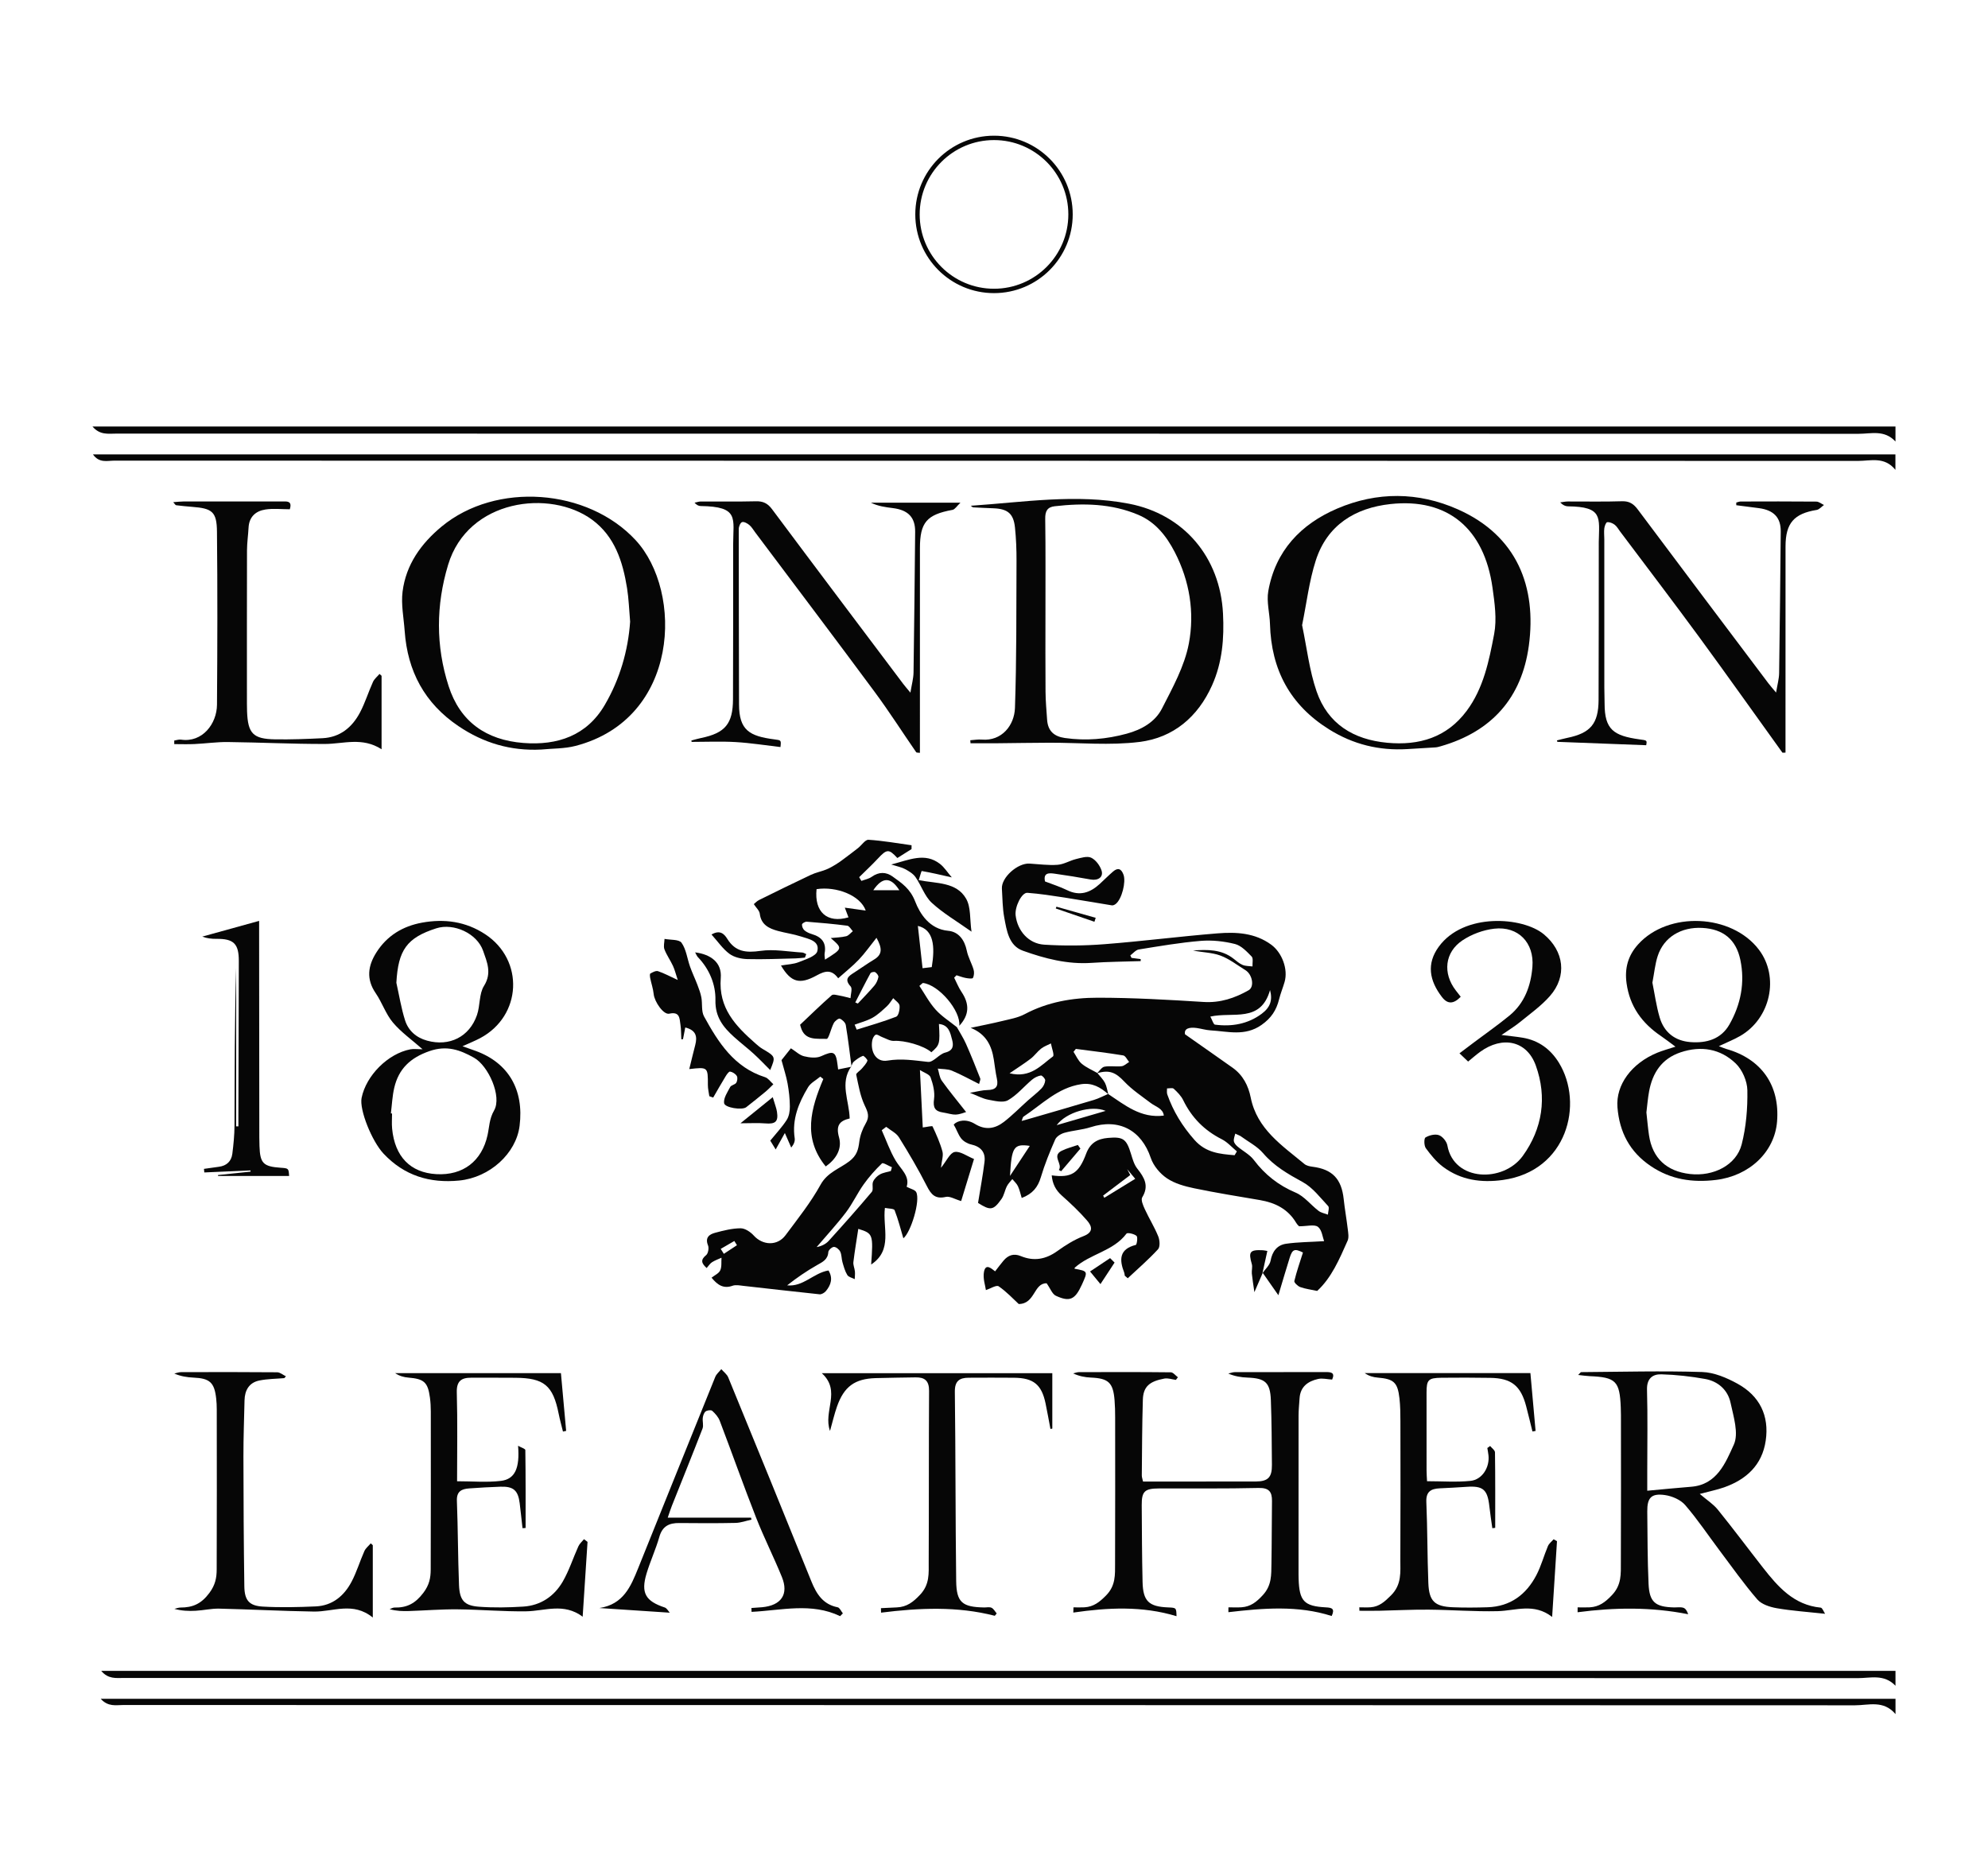 <?xml version="1.0" encoding="utf-8"?>
<!-- Generator: Adobe Illustrator 16.0.0, SVG Export Plug-In . SVG Version: 6.00 Build 0)  -->
<!DOCTYPE svg PUBLIC "-//W3C//DTD SVG 1.1//EN" "http://www.w3.org/Graphics/SVG/1.1/DTD/svg11.dtd">
<svg version="1.1" xmlns="http://www.w3.org/2000/svg" xmlns:xlink="http://www.w3.org/1999/xlink" x="0px" y="0px"
	 width="226.771px" height="212.598px" viewBox="0 0 226.771 212.598" enable-background="new 0 0 226.771 212.598"
	 xml:space="preserve">
<g id="Debossed">
	<g id="LONDON_LEATHER_LOGO_08_1_">
		<g>
			<path fill="#060606" d="M144.009,145.23c0.32-0.471,0.829-0.906,0.924-1.419c0.199-1.078,0.752-1.793,1.775-1.941
				c1.346-0.194,2.72-0.194,4.333-0.294c-0.17-0.441-0.247-1.287-0.703-1.634c-0.406-0.309-1.232-0.064-2.144-0.064
				c0.025,0.028-0.198-0.155-0.336-0.389c-0.937-1.579-2.394-2.301-4.138-2.599c-2.508-0.427-5.022-0.829-7.512-1.348
				c-1.073-0.225-2.21-0.538-3.098-1.138c-0.788-0.532-1.539-1.426-1.839-2.317c-1.072-3.186-3.638-4.55-6.863-3.513
				c-0.966,0.31-2.011,0.367-2.991,0.641c-0.399,0.112-0.898,0.415-1.051,0.764c-0.62,1.408-1.202,2.843-1.641,4.315
				c-0.335,1.122-0.93,1.88-2.178,2.355c-0.146-0.473-0.24-0.936-0.436-1.35c-0.143-0.301-0.42-0.539-0.637-0.805
				c-0.211,0.271-0.47,0.518-0.622,0.818c-0.237,0.47-0.317,1.035-0.614,1.454c-0.928,1.31-1.263,1.343-2.674,0.448
				c0.25-1.553,0.546-3.112,0.739-4.685c0.139-1.126-0.451-1.745-1.526-1.985c-0.423-0.095-0.894-0.367-1.152-0.705
				c-0.353-0.461-0.523-1.061-0.838-1.561c0.434-0.481,1.425-0.688,2.423-0.074c1.21,0.745,2.302,0.544,3.312-0.238
				c0.969-0.751,1.833-1.637,2.749-2.456c0.509-0.455,1.062-0.866,1.532-1.356c0.227-0.234,0.401-0.6,0.424-0.919
				c0.013-0.185-0.354-0.58-0.496-0.557c-0.355,0.059-0.729,0.245-1.011,0.482c-0.925,0.778-1.72,1.765-2.748,2.345
				c-0.568,0.32-1.519,0.067-2.27-0.072c-0.618-0.115-1.197-0.442-2.069-0.783c0.839-0.138,1.415-0.303,1.994-0.312
				c0.911-0.014,1.291-0.348,1.088-1.287c-0.157-0.723-0.237-1.461-0.352-2.192c-0.251-1.601-0.883-2.912-2.641-3.616
				c1.195-0.256,2.396-0.487,3.584-0.776c0.874-0.214,1.8-0.37,2.578-0.784c2.621-1.395,5.465-1.877,8.342-1.876
				c4.024,0.001,8.052,0.232,12.07,0.485c1.897,0.119,3.552-0.441,5.129-1.334c0.694-0.393,0.438-1.8-0.358-2.29
				c-0.943-0.581-1.842-1.295-2.863-1.671c-0.974-0.358-2.08-0.355-3.116-0.578c1.633-0.111,3.249-0.155,4.65,0.959
				c0.32,0.255,0.643,0.54,1.013,0.692c0.339,0.139,0.744,0.119,1.12,0.169c-0.022-0.387,0.107-0.923-0.098-1.132
				c-0.556-0.569-1.19-1.25-1.908-1.429c-1.252-0.312-2.604-0.461-3.888-0.355c-2.371,0.196-4.726,0.603-7.077,0.982
				c-0.35,0.056-0.646,0.442-0.967,0.675c0.046,0.095,0.092,0.189,0.138,0.284c0.349,0.045,0.697,0.091,1.045,0.137
				c0.002,0.077,0.003,0.153,0.004,0.23c-1.867,0.062-3.738,0.072-5.602,0.201c-2.739,0.189-5.336-0.488-7.845-1.389
				c-1.603-0.575-1.841-2.3-2.119-3.779c-0.202-1.078-0.198-2.196-0.269-3.297c-0.08-1.263,1.788-2.942,3.157-2.859
				c1.066,0.064,2.142,0.216,3.198,0.138c0.714-0.052,1.392-0.482,2.106-0.657c0.566-0.138,1.269-0.366,1.722-0.153
				c0.516,0.243,0.986,0.876,1.177,1.441c0.257,0.76-0.376,1.2-1.232,1.046c-1.367-0.247-2.74-0.474-4.116-0.665
				c-0.628-0.087-1.318-0.126-1.093,0.888c0.842,0.326,1.711,0.596,2.518,0.992c1.438,0.707,2.621,0.297,3.712-0.699
				c0.516-0.472,1.006-0.973,1.536-1.428c0.565-0.484,0.947-0.305,1.19,0.373c0.296,0.826-0.191,2.767-0.881,3.32
				c-0.119,0.095-0.305,0.191-0.44,0.169c-1.803-0.286-3.601-0.612-5.404-0.89c-1.408-0.217-2.82-0.435-4.239-0.542
				c-0.654-0.05-1.459,1.605-1.345,2.575c0.205,1.745,1.464,3.225,3.256,3.34c2.282,0.146,4.593,0.124,6.874-0.054
				c4.302-0.333,8.586-0.887,12.887-1.234c2.137-0.172,4.281-0.069,6.141,1.292c1.226,0.897,1.944,2.792,1.523,4.249
				c-0.193,0.669-0.465,1.319-0.632,1.995c-0.306,1.23-0.892,2.132-2.002,2.91c-1.898,1.331-3.853,0.728-5.814,0.618
				c-0.529-0.03-1.05-0.195-1.578-0.269c-0.852-0.116-1.466,0.055-1.331,0.717c1.981,1.391,3.711,2.595,5.429,3.815
				c1.172,0.833,1.793,2.043,2.064,3.4c0.722,3.608,3.581,5.463,6.124,7.578c0.233,0.194,0.602,0.273,0.919,0.313
				c2.269,0.287,3.316,1.382,3.563,3.694c0.121,1.139,0.328,2.269,0.462,3.407c0.052,0.443,0.15,0.961-0.017,1.337
				c-0.93,2.098-1.832,4.226-3.469,5.729c-0.729-0.156-1.355-0.23-1.934-0.44c-0.284-0.104-0.715-0.516-0.673-0.69
				c0.263-1.096,0.64-2.163,0.983-3.252c-0.944-0.469-1.204-0.387-1.512,0.594c-0.403,1.282-0.779,2.573-1.292,4.278
				c-0.721-1.029-1.254-1.792-1.787-2.555L144.009,145.23z M125.142,122.421c0.278-0.261,0.526-0.688,0.842-0.747
				c0.634-0.117,1.312,0.02,1.959-0.054c0.301-0.034,0.573-0.314,0.858-0.483c-0.224-0.26-0.417-0.706-0.677-0.749
				c-1.793-0.295-3.599-0.506-5.4-0.744c-0.09,0.111-0.179,0.222-0.269,0.333c0.303,0.458,0.525,1.009,0.927,1.35
				c0.521,0.443,1.186,0.718,1.788,1.065c0.296,0.37,0.655,0.708,0.87,1.12c0.205,0.394,0.261,0.864,0.382,1.301
				c-0.882-0.781-1.81-1.335-3.093-1.143c-2.679,0.403-4.48,2.313-6.583,3.706c-0.089,0.059-0.103,0.231-0.206,0.488
				c0.331-0.091,0.482-0.131,0.632-0.175c2.535-0.737,5.074-1.463,7.603-2.222c0.56-0.167,1.085-0.452,1.627-0.682
				c1.918,1.266,3.725,2.8,6.355,2.467c-0.09-0.816-0.92-1-1.495-1.436c-1.031-0.783-2.132-1.513-3.013-2.445
				C127.277,122.342,126.555,121.996,125.142,122.421z M141.484,129.573c-0.192-0.088-0.385-0.176-0.577-0.264
				c-0.062,0.285-0.199,0.58-0.162,0.852c0.03,0.224,0.233,0.458,0.42,0.617c0.613,0.522,1.388,0.911,1.858,1.534
				c1.271,1.681,2.81,2.895,4.77,3.726c0.988,0.418,1.728,1.404,2.618,2.083c0.293,0.224,0.707,0.29,1.066,0.429
				c0.018-0.333,0.185-0.808,0.027-0.976c-0.911-0.971-1.765-2.115-2.893-2.733c-1.674-0.916-3.258-1.817-4.527-3.299
				C143.394,130.736,142.362,130.22,141.484,129.573z M140.832,131.772c0.086-0.145,0.172-0.29,0.259-0.436
				c-0.569-0.469-1.077-1.061-1.72-1.385c-1.982-1.001-3.433-2.465-4.403-4.457c-0.241-0.496-0.666-0.923-1.079-1.304
				c-0.144-0.134-0.504-0.033-0.766-0.039c0.006,0.227-0.045,0.474,0.026,0.677c0.68,1.942,1.724,3.636,3.104,5.197
				C137.556,131.5,139.153,131.631,140.832,131.772z M138.063,115.958c0.232,0.421,0.351,0.896,0.528,0.919
				c1.921,0.253,3.751-0.064,5.329-1.238c0.979-0.728,1.26-1.543,0.954-2.705C143.804,116.715,140.644,115.382,138.063,115.958z
				 M115.162,122.426c2.402,0.586,3.59-0.924,4.948-1.923c0.186-0.137-0.143-0.971-0.232-1.481
				c-0.376,0.193-0.793,0.335-1.119,0.592c-0.43,0.338-0.752,0.812-1.184,1.145C116.88,121.293,116.134,121.761,115.162,122.426z
				 M120.536,128.343c1.961-0.571,3.689-1.075,5.587-1.628C124.506,126.035,121.623,126.866,120.536,128.343z M117.468,130.708
				c-1.835-0.273-2.08,0.153-2.257,3.426C116.022,132.902,116.7,131.873,117.468,130.708z"/>
			<path fill="#060606" d="M109.152,117.167c0.351,0.633,0.749,1.245,1.041,1.904c0.575,1.296,1.101,2.615,1.619,3.937
				c0.058,0.146-0.067,0.364-0.127,0.64c-1.089-0.543-2.071-1.094-3.104-1.521c-0.483-0.2-1.065-0.164-1.604-0.235
				c0.146,0.467,0.188,1.008,0.457,1.386c0.838,1.173,1.762,2.283,2.769,3.567c-0.22,0.06-0.688,0.271-1.162,0.29
				c-0.481,0.02-0.969-0.164-1.456-0.233c-0.918-0.13-1.178-0.547-1.041-1.523c0.112-0.803-0.109-1.703-0.392-2.485
				c-0.13-0.36-0.758-0.54-1.216-0.838c0.122,2.472,0.229,4.629,0.324,6.549c0.528-0.062,1.074-0.208,1.116-0.118
				c0.433,0.928,0.858,1.873,1.127,2.857c0.129,0.475-0.08,1.041-0.167,1.865c0.64-0.787,1.024-1.705,1.561-1.805
				c0.633-0.117,1.397,0.474,2.208,0.798c-0.502,1.641-0.993,3.249-1.467,4.799c-0.732-0.214-1.297-0.58-1.751-0.474
				c-1.188,0.276-1.663-0.254-2.157-1.227c-0.968-1.902-2.052-3.75-3.183-5.562c-0.316-0.507-0.964-0.808-1.46-1.203
				c-0.169,0.129-0.339,0.257-0.508,0.386c0.515,1.153,0.934,2.363,1.573,3.442c0.601,1.013,1.664,1.787,1.269,3.01
				c0.462,0.245,0.946,0.336,1.089,0.606c0.505,0.958-0.619,4.62-1.465,5.269c-0.312-1.048-0.587-2.152-0.998-3.203
				c-0.076-0.195-0.7-0.175-1.106-0.262c-0.277,2.292,0.933,4.797-1.569,6.458c0.249-3.457,0.212-3.545-1.467-4.067
				c-0.189,1.246-0.406,2.512-0.559,3.785c-0.041,0.344,0.139,0.708,0.173,1.067c0.028,0.291-0.01,0.588-0.019,0.883
				c-0.291-0.152-0.7-0.231-0.848-0.472c-0.27-0.438-0.408-0.966-0.554-1.47c-0.113-0.391-0.081-0.837-0.252-1.193
				c-0.12-0.253-0.472-0.545-0.718-0.543c-0.226,0.002-0.626,0.363-0.641,0.586c-0.056,0.86-0.644,1.126-1.275,1.483
				c-1.193,0.676-2.328,1.454-3.422,2.317c1.846,0.188,3.016-1.419,4.714-1.698c0.528,0.849,0.301,1.633-0.288,2.344
				c-0.163,0.197-0.495,0.397-0.727,0.374c-2.904-0.3-5.804-0.644-8.706-0.964c-0.404-0.045-0.857-0.141-1.216-0.012
				c-1.048,0.377-1.722-0.091-2.399-0.919c0.352-0.281,0.829-0.485,0.989-0.835c0.19-0.416,0.108-0.956,0.145-1.443
				c-0.364,0.169-0.751,0.302-1.085,0.517c-0.229,0.147-0.384,0.409-0.608,0.66c-0.57-0.518-0.748-0.914-0.058-1.474
				c0.231-0.188,0.338-0.802,0.215-1.104c-0.366-0.902,0.144-1.266,0.816-1.445c0.948-0.254,1.929-0.504,2.897-0.51
				c0.506-0.003,1.132,0.416,1.501,0.826c1.023,1.135,2.697,1.212,3.625-0.035c1.398-1.877,2.876-3.728,3.999-5.766
				c0.781-1.418,2.181-1.826,3.28-2.669c0.865-0.663,1.021-1.326,1.14-2.247c0.093-0.718,0.367-1.455,0.735-2.082
				c0.444-0.757,0.251-1.261-0.107-2.007c-0.523-1.09-0.728-2.341-0.981-3.541c-0.037-0.174,0.422-0.437,0.627-0.68
				c0.243-0.287,0.526-0.573,0.649-0.911c0.043-0.118-0.414-0.593-0.512-0.557c-0.382,0.144-0.729,0.403-1.05,0.669
				c-0.145,0.12-0.193,0.355-0.285,0.539l0.036,0.03c-0.21-1.584-0.393-3.173-0.657-4.748c-0.048-0.286-0.393-0.616-0.679-0.731
				c-0.146-0.059-0.561,0.265-0.688,0.504c-0.323,0.605-0.579,1.813-0.814,1.802c-1.088-0.053-2.487,0.242-2.945-1.316
				c-0.012-0.039-0.022-0.079-0.087-0.297c1.152-1.089,2.352-2.261,3.608-3.367c0.171-0.15,0.632-0.003,0.95,0.052
				c0.402,0.07,0.796,0.188,1.193,0.284c0.018-0.456,0.236-1.097,0.017-1.336c-0.777-0.849-0.221-1.188,0.416-1.595
				c0.759-0.484,1.487-1.017,2.259-1.479c0.986-0.591,0.91-1.32,0.273-2.477c-0.748,0.936-1.325,1.764-2.013,2.487
				c-0.702,0.74-1.514,1.376-2.357,2.13c-0.748-1.031-1.488-0.858-2.457-0.324c-1.956,1.079-2.935,0.776-4.069-1.132
				c0.727-0.128,1.42-0.143,2.023-0.384c0.778-0.312,1.977-0.68,2.121-1.245c0.302-1.186-0.988-1.397-1.854-1.679
				c-0.856-0.279-1.763-0.398-2.634-0.635c-1.03-0.28-1.923-0.704-2.076-1.973c-0.043-0.352-0.405-0.666-0.679-1.086
				c0.175-0.141,0.358-0.35,0.589-0.464c1.97-0.973,3.94-1.943,5.928-2.879c0.551-0.259,1.166-0.376,1.733-0.602
				c0.386-0.153,0.749-0.367,1.106-0.582c0.311-0.187,0.604-0.404,0.896-0.622c0.553-0.412,1.104-0.826,1.646-1.253
				c0.404-0.319,0.811-0.962,1.183-0.939c1.645,0.104,3.276,0.398,4.913,0.624c-0.001,0.146-0.002,0.293-0.003,0.44
				c-0.54,0.339-1.079,0.678-1.618,1.017c-0.974-1.06-1.197-1.035-2.232,0.076c-0.68,0.729-1.413,1.409-2.122,2.11
				c0.085,0.142,0.169,0.283,0.253,0.425c0.395-0.15,0.84-0.228,1.172-0.464c0.817-0.582,1.631-0.583,2.4-0.027
				c1.044,0.754,1.994,1.368,2.567,2.849c0.527,1.362,1.616,3.14,3.766,3.334c1.18,0.107,1.868,1.04,2.119,2.273
				c0.15,0.738,0.555,1.421,0.772,2.151c0.088,0.294,0.063,0.691-0.076,0.953c-0.062,0.117-0.541,0.055-0.818,0.003
				c-0.357-0.066-0.702-0.204-1.052-0.31c-0.09,0.092-0.18,0.184-0.269,0.275c0.275,0.544,0.499,1.124,0.838,1.625
				c0.944,1.398,0.883,2.647-0.254,3.866c0.192-1.7-2.325-4.676-4.136-4.883c-0.055-0.006-0.122,0.093-0.413,0.331
				c0.597,0.894,1.121,1.896,1.854,2.71C107.426,115.94,108.337,116.509,109.152,117.167z M106.243,120.028
				c-0.879-0.774-3.078-1.373-4.269-1.297c-0.44,0.027-0.904-0.272-1.353-0.435c-0.248-0.09-0.538-0.338-0.717-0.271
				c-0.196,0.074-0.364,0.415-0.408,0.664c-0.23,1.295,0.458,2.503,1.726,2.291c1.623-0.272,3.087-0.016,4.639,0.148
				c0.604,0.064,1.252-0.883,1.958-1.062c0.944-0.239,0.962-0.806,0.787-1.469c-0.208-0.792-0.376-1.695-1.502-1.793
				C107.235,119.06,107.197,119.197,106.243,120.028z M96.368,103.534c0.78,0.108,1.512,0.21,2.385,0.331
				c-0.602-1.73-3.345-2.792-5.608-2.442c-0.273,2.606,1.209,3.93,3.64,3.216C96.646,104.271,96.507,103.903,96.368,103.534z
				 M94.761,107c0.589-0.062,1.189-0.069,1.76-0.207c0.283-0.069,0.51-0.376,0.762-0.576c-0.211-0.217-0.401-0.595-0.637-0.625
				c-1.536-0.199-3.082-0.336-4.628-0.456c-0.179-0.014-0.523,0.192-0.533,0.316c-0.017,0.219,0.107,0.52,0.277,0.667
				c0.237,0.205,0.557,0.344,0.864,0.435c1.101,0.324,1.656,0.978,1.442,2.173c-0.039,0.218,0.021,0.455,0.038,0.738
				C96.138,108.193,96.138,108.193,94.761,107z M101.618,133.577c0.041-0.145,0.082-0.289,0.123-0.435
				c-0.391-0.158-1.01-0.557-1.134-0.438c-0.765,0.731-1.479,1.536-2.093,2.399c-0.729,1.026-1.261,2.195-2.021,3.194
				c-1.043,1.371-2.22,2.641-3.339,3.954c0.567-0.107,1.046-0.345,1.381-0.714c1.667-1.836,3.315-3.69,4.913-5.586
				c0.208-0.248-0.006-0.813,0.143-1.161c0.141-0.331,0.456-0.646,0.775-0.825C100.738,133.755,101.197,133.7,101.618,133.577z
				 M97.489,116.881c0.078,0.189,0.157,0.38,0.235,0.569c1.51-0.478,3.039-0.904,4.509-1.48c0.266-0.104,0.421-0.839,0.38-1.258
				c-0.03-0.306-0.468-0.57-0.723-0.854c-0.236,0.309-0.435,0.658-0.716,0.917c-0.516,0.473-1.034,0.973-1.637,1.312
				C98.907,116.444,98.177,116.624,97.489,116.881z M104.701,105.616c0.177,1.595,0.354,3.19,0.535,4.824
				c0.373-0.044,0.722-0.085,1.05-0.125C106.679,107.935,106.506,106.036,104.701,105.616z M97.561,114.346
				c0.099,0.041,0.197,0.083,0.296,0.124c0.632-0.679,1.286-1.34,1.885-2.047c0.227-0.268,0.388-0.63,0.456-0.975
				c0.032-0.162-0.186-0.444-0.363-0.553c-0.118-0.073-0.477,0.003-0.539,0.116C98.694,112.111,98.133,113.232,97.561,114.346z
				 M99.617,101.544c0.988,0,1.947,0,2.971,0C101.601,99.997,100.647,100.019,99.617,101.544z M82.212,142.457
				c0.119,0.188,0.238,0.377,0.357,0.564c0.498-0.328,0.997-0.657,1.496-0.985c-0.1-0.16-0.2-0.32-0.3-0.48
				C83.247,141.855,82.729,142.156,82.212,142.457z"/>
			<path fill="#060606" d="M110.738,57.69c6.01-0.401,12.026-1.393,18.039-0.234c6.271,1.208,10.401,6.104,10.731,12.524
				c0.145,2.825-0.074,5.573-1.247,8.191c-1.619,3.617-4.422,5.977-8.268,6.458c-3.38,0.423-6.855,0.081-10.289,0.091
				c-1.965,0.005-3.931,0.043-5.896,0.06c-1.033,0.008-2.066,0.001-3.1,0.001c-0.009-0.115-0.019-0.229-0.028-0.344
				c0.438-0.028,0.88-0.112,1.312-0.075c2.294,0.195,3.719-1.636,3.785-3.617c0.19-5.583,0.152-11.173,0.177-16.761
				c0.005-1.272-0.045-2.55-0.176-3.814c-0.164-1.578-0.827-2.125-2.427-2.19c-0.777-0.032-1.556-0.062-2.333-0.109
				C110.924,57.865,110.832,57.753,110.738,57.69z M119.255,70.027c0,2.959-0.016,5.919,0.009,8.878
				c0.009,1.066,0.107,2.132,0.18,3.197c0.086,1.252,0.764,1.896,2.013,2.077c2.399,0.346,4.746,0.141,7.071-0.491
				c1.692-0.46,3.229-1.325,4.013-2.857c1.22-2.385,2.58-4.842,3.07-7.422c0.672-3.534,0.096-7.136-1.605-10.43
				c-0.945-1.828-2.196-3.418-4.136-4.244c-3.07-1.308-6.302-1.362-9.56-0.989c-0.847,0.097-1.094,0.568-1.081,1.43
				C119.282,62.792,119.251,66.41,119.255,70.027z"/>
			<path fill="#060606" d="M134.206,184.355c-3.931-1.195-7.841-0.982-11.773-0.415c0.006-0.198,0.012-0.396,0.018-0.595
				c0.42,0,0.842,0.022,1.26-0.004c1.032-0.065,1.705-0.588,2.458-1.353c1.112-1.129,1.022-2.369,1.027-3.665
				c0.02-5.552,0.013-11.104,0.009-16.655c0-0.657-0.015-1.317-0.068-1.973c-0.166-1.994-0.7-2.473-2.698-2.56
				c-0.675-0.029-1.346-0.161-2.021-0.474c0.217-0.051,0.434-0.146,0.651-0.146c3.495-0.01,6.991-0.02,10.486,0.019
				c0.271,0.003,0.538,0.368,0.808,0.564c-0.075,0.1-0.15,0.2-0.226,0.301c-0.443-0.057-0.908-0.229-1.325-0.149
				c-1.679,0.316-2.401,0.901-2.447,2.418c-0.087,2.876-0.091,5.755-0.119,8.633c-0.002,0.195,0.076,0.392,0.14,0.692
				c1.987,0,3.954,0,5.921,0c2.303,0,4.605,0.007,6.908-0.003c1.428-0.006,1.886-0.462,1.873-1.891
				c-0.022-2.467-0.025-4.936-0.121-7.399c-0.077-2.012-0.647-2.486-2.66-2.563c-0.729-0.027-1.453-0.143-2.195-0.459
				c0.242-0.057,0.484-0.161,0.727-0.162c3.454-0.011,6.908-0.005,10.363-0.01c0.597,0,1.124,0.031,0.756,0.857
				c-0.55-0.032-1.101-0.181-1.596-0.071c-1.159,0.255-2.036,0.876-2.12,2.207c-0.041,0.656-0.114,1.312-0.115,1.968
				c-0.009,6.045-0.004,12.09-0.003,18.135c0,0.165,0.004,0.329,0.009,0.493c0.08,2.539,0.618,3.119,3.115,3.251
				c0.649,0.034,1.062,0.125,0.657,0.986c-3.858-1.236-7.817-0.896-11.784-0.435c0.002-0.186,0.004-0.37,0.006-0.555
				c0.501,0,1.004,0.029,1.503-0.007c1.029-0.074,1.691-0.592,2.426-1.392c1.03-1.124,0.954-2.321,0.977-3.58
				c0.043-2.385,0.031-4.77,0.062-7.154c0.013-1.064-0.357-1.511-1.538-1.483c-3.781,0.088-7.565,0.045-11.349,0.056
				c-1.638,0.005-1.98,0.326-1.971,1.909c0.02,2.919,0.027,5.839,0.096,8.757c0.052,2.197,0.717,2.817,2.92,2.904
				C134.18,183.391,134.18,183.391,134.206,184.355z"/>
			<path fill="#060606" d="M61.73,85.499c-3.456,0.175-6.567-0.736-9.434-2.673c-3.863-2.61-5.81-6.261-6.135-10.848
				c-0.106-1.5-0.424-3.032-0.239-4.498c0.389-3.072,2.101-5.471,4.459-7.421c6.203-5.127,16.65-4.349,22.119,1.548
				c5.457,5.884,5.044,20.397-6.862,23.479C64.384,85.41,63.036,85.37,61.73,85.499z M71.879,70.915
				c-0.12-1.372-0.155-2.61-0.35-3.823c-0.485-3.022-1.393-5.901-3.987-7.808c-4.771-3.505-14.166-2.372-16.429,5.151
				c-1.386,4.605-1.412,9.249,0.058,13.821c1.311,4.079,4.295,6.16,8.53,6.491c3.903,0.305,7.235-0.84,9.276-4.322
				C70.702,77.486,71.649,74.224,71.879,70.915z"/>
			<path fill="#060606" d="M160.541,85.446c-3.213,0.193-6.171-0.525-8.924-2.243c-4.465-2.784-6.605-6.818-6.75-12.012
				c-0.034-1.255-0.407-2.553-0.195-3.755c0.808-4.596,3.705-7.645,7.854-9.421c4.545-1.946,9.244-1.924,13.767,0.083
				c6.787,3.013,9.005,8.874,8.101,15.553c-0.806,5.954-4.24,9.807-10.054,11.473c-0.196,0.056-0.397,0.115-0.6,0.128
				C162.674,85.324,161.607,85.383,160.541,85.446z M148.53,71.309c0.538,2.553,0.823,5.149,1.653,7.557
				c1.278,3.708,4.206,5.501,8.063,5.859c3.638,0.337,6.779-0.6,9.04-3.616c1.942-2.591,2.57-5.731,3.153-8.796
				c0.32-1.687,0.055-3.531-0.188-5.271c-0.947-6.776-5.128-10.253-11.631-9.547c-4.033,0.438-7.223,2.387-8.527,6.428
				C149.335,66.275,149.049,68.779,148.53,71.309z"/>
			<path fill="#060606" d="M216.217,48.652c0,0.547,0,1.034,0,1.712c-1.262-1.37-2.785-0.881-4.184-0.882
				c-66.265-0.019-132.529-0.016-198.794-0.021c-0.885,0-1.848,0.187-2.687-0.809C79.205,48.652,147.652,48.652,216.217,48.652z"/>
			<path fill="#060606" d="M216.218,190.593c0,0.541,0,1.026,0,1.695c-1.305-1.368-2.865-0.867-4.302-0.867
				c-65.936-0.02-131.871-0.017-197.807-0.021c-0.853,0-1.767,0.149-2.56-0.808C79.861,190.593,147.979,190.593,216.218,190.593z"/>
			<path fill="#060606" d="M208.189,184.08c-2.046-0.223-3.794-0.337-5.512-0.635c-0.785-0.137-1.732-0.439-2.22-1.002
				c-1.528-1.768-2.88-3.688-4.287-5.56c-1.309-1.74-2.521-3.562-3.942-5.206c-0.523-0.605-1.487-1.021-2.305-1.139
				c-1.564-0.224-2.036,0.307-2.019,1.874c0.031,2.754,0.022,5.51,0.147,8.26c0.095,2.077,0.766,2.622,2.863,2.681
				c0.37,0.011,0.764-0.064,1.103,0.04c0.254,0.078,0.438,0.382,0.552,0.738c-4.231-0.842-8.411-0.779-12.614-0.226
				c0.002-0.186,0.003-0.372,0.005-0.558c0.46,0,0.921,0.021,1.379-0.004c1.074-0.061,1.766-0.579,2.545-1.402
				c1.117-1.182,1-2.448,1.007-3.762c0.027-5.592,0.011-11.184,0.009-16.775c0-0.287-0.008-0.575-0.019-0.863
				c-0.118-3.005-0.561-3.444-3.56-3.568c-0.391-0.017-0.779-0.079-1.298-0.135c0.192-0.183,0.271-0.324,0.352-0.324
				c4.596-0.033,9.194-0.157,13.785-0.013c1.366,0.043,2.81,0.659,4.04,1.336c2.513,1.382,3.64,3.64,3.213,6.51
				c-0.411,2.767-2.201,4.411-4.744,5.311c-0.769,0.271-1.577,0.431-2.777,0.751c0.811,0.694,1.545,1.157,2.062,1.796
				c1.756,2.172,3.426,4.413,5.148,6.613c1.719,2.195,3.527,4.265,6.583,4.56C207.879,183.396,208.03,183.847,208.189,184.08z
				 M187.902,170.042c1.775-0.161,3.392-0.326,5.011-0.453c2.953-0.231,3.93-2.757,4.862-4.801c0.584-1.28-0.034-3.202-0.372-4.781
				c-0.312-1.461-1.418-2.446-2.9-2.713c-1.645-0.296-3.322-0.483-4.991-0.53c-1.013-0.028-1.674,0.49-1.638,1.76
				c0.087,3.08,0.028,6.163,0.028,9.246C187.902,168.457,187.902,169.144,187.902,170.042z"/>
			<path fill="#060606" d="M191.119,119.391c-0.652-0.48-1.151-0.873-1.675-1.229c-2.141-1.457-3.535-3.356-3.902-6.002
				c-0.239-1.725,0.174-3.167,1.312-4.432c3.439-3.82,10.684-3.498,13.79,0.607c2.345,3.099,1.329,7.832-2.135,9.831
				c-0.74,0.428-1.546,0.742-2.439,1.164c0.341,0.131,0.588,0.247,0.847,0.321c4.014,1.137,6.123,4.15,5.792,8.281
				c-0.279,3.475-3.154,6.204-6.987,6.661c-2.654,0.317-5.123-0.033-7.414-1.578c-2.419-1.63-3.582-3.894-3.805-6.71
				c-0.203-2.563,1.611-5.022,4.555-6.23C189.65,119.833,190.275,119.668,191.119,119.391z M187.805,126.891
				c0.101,0.898,0.17,1.757,0.297,2.606c0.389,2.604,1.998,4.113,4.675,4.418c2.679,0.305,5.292-1.016,5.897-3.384
				c0.51-1.99,0.683-4.116,0.647-6.177c-0.019-1.042-0.578-2.33-1.33-3.052c-1.745-1.675-3.95-2.05-6.292-1.264
				c-2.14,0.719-3.191,2.327-3.586,4.443C187.964,125.286,187.902,126.105,187.805,126.891z M188.489,112.088
				c0.255,1.258,0.441,2.643,0.83,3.968c0.499,1.701,1.745,2.676,3.512,2.812c1.82,0.14,3.487-0.322,4.45-2.02
				c1.294-2.282,1.783-4.767,1.241-7.359c-0.489-2.336-1.963-3.512-4.325-3.644c-2.434-0.137-4.408,1.06-5.105,3.211
				C188.792,109.98,188.703,110.973,188.489,112.088z"/>
			<path fill="#060606" d="M78.867,84.465c0.375-0.097,0.746-0.21,1.125-0.288c2.721-0.562,3.61-1.612,3.621-4.417
				c0.021-5.883,0.021-11.766,0.018-17.649c-0.001-2.987,0.735-4.33-3.717-4.39c-0.228-0.003-0.452-0.12-0.688-0.377
				c0.236-0.048,0.472-0.138,0.708-0.139c2.098-0.011,4.197,0.028,6.294-0.024c0.819-0.021,1.337,0.228,1.839,0.901
				c4.965,6.659,9.968,13.289,14.962,19.926c0.194,0.259,0.41,0.501,0.822,1c0.149-0.931,0.347-1.616,0.356-2.305
				c0.082-5.346,0.13-10.692,0.184-16.038c0.017-1.643-0.79-2.492-2.552-2.709c-0.84-0.104-1.68-0.216-2.502-0.619
				c3.268,0,6.535,0,10.224,0c-0.408,0.382-0.627,0.771-0.908,0.822c-2.93,0.536-3.714,1.422-3.716,4.363
				c-0.005,7.323-0.002,14.646-0.002,21.969c0,0.447,0,0.893,0,1.383c-0.209-0.031-0.381-0.006-0.425-0.07
				c-1.582-2.291-3.081-4.642-4.736-6.878c-4.502-6.085-9.069-12.122-13.611-18.177c-0.223-0.296-0.412-0.634-0.689-0.866
				c-0.226-0.189-0.61-0.4-0.828-0.325c-0.198,0.069-0.377,0.511-0.377,0.789c-0.003,6.664,0.026,13.329,0.033,19.993
				c0.004,2.96,1.194,3.633,4.043,4c0.767,0.099,0.769,0.083,0.684,0.874c-1.701-0.196-3.398-0.468-5.104-0.568
				c-1.673-0.098-3.355-0.021-5.033-0.021C78.882,84.572,78.875,84.519,78.867,84.465z"/>
			<path fill="#060606" d="M187.781,85.005c-3.403-0.129-6.767-0.257-10.13-0.386c-0.019-0.054-0.037-0.108-0.056-0.163
				c0.394-0.097,0.783-0.207,1.179-0.288c2.65-0.544,3.564-1.609,3.576-4.328c0.025-5.965,0.017-11.931,0.022-17.896
				c0-0.041-0.001-0.083,0-0.124c0.049-2.798,0.493-4.025-3.521-4.065c-0.296-0.003-0.592-0.146-0.88-0.449
				c0.289-0.036,0.578-0.101,0.867-0.103c2.058-0.009,4.115,0.041,6.171-0.027c0.849-0.028,1.332,0.293,1.817,0.943
				c4.947,6.621,9.924,13.22,14.895,19.823c0.216,0.287,0.458,0.553,0.877,1.056c0.146-0.9,0.337-1.556,0.347-2.214
				c0.081-5.387,0.132-10.774,0.184-16.161c0.016-1.579-0.788-2.431-2.473-2.658c-0.865-0.117-1.733-0.225-2.6-0.337
				c0-0.101,0.001-0.202,0.001-0.304c0.166-0.041,0.331-0.117,0.497-0.118c2.88-0.008,5.76-0.018,8.64,0.01
				c0.29,0.003,0.578,0.252,0.867,0.387c-0.278,0.195-0.535,0.516-0.836,0.564c-2.577,0.416-3.545,1.503-3.549,4.153
				c-0.01,7.405-0.004,14.811-0.004,22.216c0,0.437,0,0.874,0,1.311c-0.21,0-0.332,0.032-0.358-0.004
				c-3.164-4.391-6.289-8.81-9.489-13.175c-2.967-4.048-6.014-8.037-9.026-12.051c-0.197-0.263-0.362-0.574-0.616-0.765
				c-0.234-0.176-0.581-0.321-0.852-0.284c-0.144,0.02-0.296,0.445-0.328,0.703c-0.052,0.404,0,0.821,0,1.232
				c0.002,5.636,0,11.272,0.003,16.908c0,0.617,0.03,1.234,0.03,1.851c0.001,2.961,1.03,3.663,3.967,4.073
				C187.883,84.457,187.887,84.429,187.781,85.005z"/>
			<path fill="#060606" d="M48.203,119.686c-1.238-1.093-2.46-1.951-3.388-3.056c-0.817-0.974-1.229-2.276-1.958-3.339
				c-1.103-1.61-0.889-3.13,0.08-4.654c1.217-1.913,3.006-2.992,5.205-3.393c2.557-0.466,4.987-0.134,7.199,1.318
				c4.491,2.949,4.193,9.314-0.56,11.851c-0.603,0.321-1.244,0.572-2.025,0.928c0.596,0.211,1.047,0.367,1.497,0.53
				c3.738,1.358,5.537,4.429,5.016,8.557c-0.398,3.154-3.405,5.886-6.876,6.231c-3.36,0.335-6.281-0.552-8.643-3.067
				c-1.325-1.411-2.776-4.998-2.502-6.359c0.513-2.548,3-5.045,5.553-5.537C47.179,119.623,47.582,119.686,48.203,119.686z
				 M44.588,127.002c0.044,0.004,0.089,0.008,0.133,0.012c0,0.575-0.046,1.154,0.008,1.725c0.303,3.192,2.083,5.019,5.028,5.191
				c3.069,0.181,5.211-1.493,5.859-4.455c0.204-0.929,0.19-1.845,0.745-2.809c0.916-1.591-0.643-5.091-2.293-6.015
				c-1.59-0.89-3.097-1.441-5.072-0.757c-2.19,0.76-3.519,2.02-4.025,4.189C44.749,125.036,44.71,126.029,44.588,127.002z
				 M45.214,112.103c0.32,1.427,0.549,2.884,0.989,4.273c0.375,1.183,1.262,1.979,2.511,2.326c2.541,0.703,4.838-0.421,5.699-2.933
				c0.368-1.074,0.225-2.403,0.797-3.312c0.924-1.468,0.338-2.733-0.098-3.993c-0.695-2.008-3.369-3.207-5.344-2.574
				C46.401,106.972,45.417,108.37,45.214,112.103z"/>
			<path fill="#060606" d="M216.21,51.828c0,0.575,0,1.057,0,1.766c-1.249-1.549-2.828-1.019-4.255-1.019
				c-66.311-0.02-132.621-0.017-198.932-0.031c-0.781,0-1.707,0.308-2.422-0.716C79.218,51.828,147.671,51.828,216.21,51.828z"/>
			<path fill="#060606" d="M216.22,193.775c0,0.553,0,1.039,0,1.748c-1.366-1.627-3.076-1.004-4.616-1.004
				c-65.857-0.027-131.716-0.023-197.574-0.033c-0.794-0.001-1.691,0.234-2.546-0.711C79.87,193.775,147.989,193.775,216.22,193.775
				z"/>
			<path fill="#060606" d="M128.302,145.514c-0.021-0.119-0.021-0.245-0.064-0.355c-0.576-1.477-0.569-2.682,1.322-3.155
				c0.122-0.031,0.248-0.888,0.085-1.03c-0.272-0.237-1.039-0.402-1.146-0.26c-1.511,2.014-4.138,2.296-5.901,3.887
				c-0.023,0.021-0.015,0.079-0.021,0.119c1.531,0.282,1.531,0.282,0.833,1.816c-0.776,1.703-1.376,2.006-2.969,1.267
				c-0.412-0.191-0.622-0.817-1.052-1.422c-1.488-0.037-1.296,2.354-3.183,2.364c-0.612-0.562-1.378-1.398-2.289-2.021
				c-0.259-0.177-0.941,0.266-1.455,0.434c-0.063-0.499-0.369-1.347-0.216-2.101c0.195-0.96,0.808-0.393,1.266-0.039
				c0.318-0.407,0.623-0.824,0.957-1.218c0.531-0.627,1.163-0.858,1.974-0.522c1.491,0.617,2.847,0.375,4.164-0.572
				c0.926-0.666,1.922-1.295,2.979-1.701c1.203-0.462,0.962-1.153,0.411-1.788c-0.883-1.018-1.873-1.95-2.882-2.847
				c-0.708-0.63-1.059-1.347-1.146-2.3c2.213,0.301,3.079-0.194,3.923-2.462c0.463-1.244,1.301-1.706,2.497-1.811
				c1.735-0.152,2.102,0.117,2.62,1.812c0.179,0.584,0.352,1.223,0.718,1.687c0.805,1.018,1.374,1.959,0.567,3.28
				c-0.177,0.291,0.105,0.938,0.301,1.363c0.479,1.043,1.094,2.027,1.525,3.088c0.176,0.432,0.23,1.195-0.024,1.472
				c-1.076,1.172-2.29,2.217-3.453,3.308C128.528,145.708,128.415,145.611,128.302,145.514z M125.834,136.375
				c0.043,0.085,0.087,0.17,0.131,0.255c1.114-0.685,2.229-1.368,3.529-2.166c-0.342-0.412-0.629-0.758-0.916-1.103
				c0.116,0.224,0.232,0.447,0.349,0.672C127.896,134.813,126.864,135.593,125.834,136.375z"/>
			<path fill="#060606" d="M155.057,183.342c0.429,0,0.859,0.026,1.286-0.005c0.991-0.073,1.599-0.633,2.318-1.346
				c1.259-1.247,1.069-2.664,1.076-4.098c0.026-5.264,0.017-10.526,0.008-15.79c-0.002-0.862-0.012-1.73-0.107-2.586
				c-0.207-1.842-0.653-2.228-2.487-2.379c-0.506-0.042-1.004-0.177-1.479-0.514c6.25,0,12.501,0,18.901,0
				c0.196,2.188,0.394,4.393,0.591,6.597c-0.119,0.021-0.238,0.043-0.358,0.063c-0.237-0.958-0.466-1.919-0.716-2.874
				c-0.615-2.351-1.691-3.209-4.109-3.242c-1.85-0.026-3.701-0.037-5.551-0.012c-1.514,0.021-1.703,0.236-1.704,1.696
				c-0.002,2.96-0.003,5.921,0.002,8.882c0,0.401,0.034,0.802,0.055,1.223c1.709,0,3.35,0.126,4.96-0.039
				c1.34-0.137,2.202-1.558,2.046-2.922c-0.031-0.276-0.085-0.551-0.129-0.825c0.106-0.078,0.213-0.155,0.319-0.232
				c0.193,0.242,0.551,0.483,0.554,0.729c0.04,2.869,0.025,5.739,0.025,8.609c-0.109,0.014-0.22,0.027-0.329,0.04
				c-0.113-0.83-0.246-1.658-0.337-2.49c-0.209-1.925-0.719-2.363-2.6-2.229c-1.024,0.072-2.05,0.122-3.076,0.172
				c-0.996,0.049-1.564,0.378-1.514,1.562c0.132,3.079,0.108,6.164,0.229,9.243c0.081,2.08,0.724,2.677,2.806,2.76
				c1.313,0.053,2.632,0.041,3.946,0c2.599-0.08,4.413-1.442,5.575-3.67c0.546-1.045,0.852-2.214,1.313-3.306
				c0.126-0.299,0.428-0.522,0.649-0.78c0.128,0.071,0.257,0.144,0.386,0.216c-0.18,2.807-0.359,5.612-0.554,8.643
				c-2.089-1.627-4.166-0.706-6.214-0.658c-2.616,0.062-5.238-0.149-7.858-0.173c-1.877-0.018-3.755,0.086-5.633,0.125
				c-0.76,0.016-1.52,0.003-2.28,0.003C155.064,183.603,155.061,183.473,155.057,183.342z"/>
			<path fill="#060606" d="M67.02,175.877c-0.181,2.773-0.361,5.547-0.556,8.536c-2.164-1.621-4.319-0.646-6.439-0.616
				c-2.617,0.036-5.237-0.201-7.856-0.226c-1.834-0.017-3.67,0.134-5.505,0.194c-0.727,0.023-1.455,0.004-2.222-0.212
				c0.185-0.065,0.371-0.189,0.554-0.186c1.402,0.029,2.356-0.442,3.288-1.668c0.696-0.915,0.843-1.721,0.846-2.678
				c0.021-6.003,0.016-12.006,0.011-18.01c0-0.533-0.029-1.07-0.1-1.598c-0.236-1.751-0.673-2.129-2.458-2.275
				c-0.513-0.043-1.019-0.179-1.508-0.507c6.248,0,12.496,0,18.909,0c0.196,2.173,0.396,4.379,0.596,6.586
				c-0.121,0.024-0.242,0.05-0.364,0.075c-0.165-0.678-0.353-1.351-0.49-2.033c-0.646-3.225-1.659-4.077-4.93-4.1
				c-1.686-0.012-3.372-0.009-5.057-0.009c-1.12,0-1.67,0.387-1.633,1.683c0.095,3.359,0.032,6.723,0.032,10.128
				c1.752,0,3.396,0.149,4.998-0.042c1.608-0.192,2.168-1.448,1.96-4.005c0.368,0.208,0.826,0.344,0.828,0.486
				c0.042,2.964,0.031,5.928,0.031,8.892c-0.118,0.006-0.236,0.013-0.354,0.02c-0.106-0.946-0.203-1.893-0.32-2.836
				c-0.182-1.474-0.71-1.941-2.188-1.893c-1.19,0.039-2.38,0.108-3.568,0.194c-0.852,0.062-1.45,0.315-1.408,1.408
				c0.124,3.203,0.116,6.411,0.242,9.614c0.069,1.746,0.601,2.351,2.281,2.474c1.674,0.123,3.371,0.091,5.049-0.015
				c1.984-0.125,3.53-1.173,4.504-2.856c0.731-1.264,1.178-2.689,1.786-4.028c0.138-0.302,0.421-0.539,0.637-0.806
				C66.75,175.673,66.885,175.775,67.02,175.877z"/>
			<path fill="#060606" d="M19.761,57.281c0.468-0.033,0.811-0.078,1.153-0.078c3.744-0.005,7.487-0.003,11.231-0.004
				c0.566,0,1.222-0.104,0.913,0.891c-0.949,0-1.89-0.112-2.791,0.029c-1.103,0.172-1.851,0.839-1.914,2.071
				c-0.044,0.861-0.175,1.721-0.177,2.581c-0.016,5.842-0.009,11.684-0.008,17.525c0,0.288,0.004,0.576,0.015,0.864
				c0.094,2.5,0.684,3.133,3.188,3.174c1.806,0.03,3.616-0.04,5.421-0.13c2-0.099,3.375-1.237,4.269-2.925
				c0.591-1.116,0.963-2.346,1.487-3.5c0.156-0.344,0.492-0.606,0.745-0.905c0.078,0.07,0.156,0.141,0.234,0.211
				c0,2.721,0,5.442,0,8.381c-2.208-1.423-4.349-0.609-6.458-0.605c-3.69,0.007-7.381-0.177-11.072-0.22
				c-1.265-0.015-2.532,0.17-3.8,0.23c-0.771,0.037-1.546,0.007-2.319,0.007c0-0.136,0-0.271,0-0.407
				c0.256-0.038,0.522-0.141,0.767-0.104c2.45,0.366,4.091-1.821,4.107-3.979c0.05-6.58,0.066-13.161-0.002-19.74
				c-0.024-2.28-0.537-2.655-2.824-2.833c-0.613-0.048-1.226-0.108-1.836-0.185C20.007,57.618,19.94,57.477,19.761,57.281z"/>
			<path fill="#060606" d="M166.625,113.697c-0.808,0.835-1.49,0.879-2.142,0.03c-1.445-1.882-1.775-3.797-0.364-5.737
				c2.842-3.908,9.571-3.419,11.979-1.424c2.313,1.918,2.694,4.782,0.696,7.054c-0.991,1.128-2.256,2.022-3.43,2.982
				c-0.597,0.487-1.266,0.887-2.09,1.456c0.952,0.12,1.696,0.188,2.431,0.312c1.812,0.309,3.171,1.309,4.121,2.855
				c2.86,4.66,0.961,12.352-6.396,13.371c-2.463,0.342-4.785,0.019-6.806-1.486c-0.769-0.573-1.408-1.356-1.979-2.138
				c-0.212-0.289-0.221-1.115-0.039-1.225c0.428-0.257,1.097-0.421,1.536-0.261c0.418,0.152,0.88,0.725,0.961,1.178
				c0.741,4.125,6.38,4.263,8.604,1.183c2.237-3.1,2.79-6.676,1.481-10.309c-1.019-2.829-3.792-3.416-6.354-1.554
				c-0.461,0.336-0.89,0.717-1.366,1.104c-0.302-0.288-0.585-0.559-0.985-0.94c0.588-0.443,1.134-0.856,1.682-1.268
				c1.346-1.012,2.73-1.977,4.029-3.046c1.724-1.42,2.433-3.397,2.608-5.54c0.226-2.756-1.617-4.669-4.345-4.362
				c-1.25,0.14-2.575,0.629-3.623,1.326c-2.046,1.36-2.275,3.76-0.78,5.708C166.225,113.192,166.401,113.412,166.625,113.697z"/>
			<path fill="#060606" d="M95.831,184.35c-3.276-1.58-6.713-0.654-10.102-0.49c-0.005-0.147-0.01-0.294-0.015-0.441
				c0.408-0.029,0.816-0.05,1.223-0.088c2.183-0.204,3.056-1.475,2.251-3.452c-0.926-2.275-2.04-4.476-2.938-6.762
				c-1.437-3.663-2.749-7.374-4.149-11.051c-0.163-0.43-0.51-0.821-0.856-1.136c-0.135-0.121-0.572-0.069-0.752,0.064
				c-0.188,0.141-0.293,0.466-0.326,0.725c-0.052,0.409,0.108,0.877-0.032,1.239c-1.139,2.947-2.329,5.874-3.497,8.811
				c-0.162,0.405-0.29,0.825-0.47,1.345c3.271,0,6.387,0,9.502,0c0.017,0.075,0.033,0.151,0.049,0.227
				c-0.606,0.13-1.211,0.358-1.82,0.372c-2.138,0.047-4.276,0.035-6.415,0.014c-1.151-0.013-1.924,0.352-2.272,1.572
				c-0.404,1.416-1.034,2.768-1.459,4.18c-0.669,2.226-0.124,3.154,2.073,3.881c0.247,0.082,0.41,0.418,0.573,0.594
				c-2.704-0.18-5.258-0.349-8.026-0.532c2.751-0.418,3.593-2.488,4.425-4.551c2.932-7.27,5.848-14.544,8.79-21.81
				c0.136-0.334,0.456-0.593,0.689-0.887c0.27,0.312,0.645,0.579,0.793,0.94c3.179,7.746,6.344,15.498,9.48,23.261
				c0.584,1.444,1.326,2.63,3,2.961c0.235,0.046,0.398,0.454,0.596,0.695C96.041,184.137,95.936,184.244,95.831,184.35z"/>
			<path fill="#060606" d="M32.43,157.199c-0.952,0.083-1.921,0.082-2.851,0.272c-1.169,0.24-1.66,1.116-1.686,2.268
				c-0.048,2.137-0.129,4.273-0.125,6.409c0.007,4.933,0.032,9.865,0.103,14.798c0.023,1.599,0.548,2.223,2.117,2.313
				c2.005,0.115,4.024,0.067,6.033-0.022c1.896-0.086,3.223-1.196,4.074-2.803c0.591-1.114,0.953-2.349,1.469-3.506
				c0.15-0.336,0.481-0.592,0.729-0.884c0.077,0.07,0.154,0.142,0.231,0.213c0,2.65,0,5.301,0,8.252
				c-2.259-1.843-4.517-0.649-6.714-0.684c-3.604-0.056-7.207-0.25-10.812-0.333c-0.89-0.02-1.783,0.194-2.678,0.243
				c-0.797,0.044-1.599,0.01-2.429-0.216c0.231-0.053,0.463-0.151,0.695-0.152c1.382-0.002,2.359-0.405,3.292-1.659
				c0.688-0.924,0.835-1.734,0.839-2.685c0.025-6.084,0.013-12.168,0.008-18.252c0-0.411-0.019-0.823-0.064-1.231
				c-0.202-1.852-0.733-2.32-2.595-2.401c-0.727-0.032-1.45-0.148-2.185-0.463c0.252-0.056,0.504-0.158,0.757-0.159
				c3.659-0.011,7.318-0.02,10.976,0.014c0.336,0.003,0.668,0.3,1.003,0.461C32.556,157.06,32.493,157.129,32.43,157.199z"/>
			<path fill="#060606" d="M113.475,184.309c-4.28-1.105-8.619-0.902-12.973-0.359c-0.004-0.171-0.009-0.341-0.013-0.512
				c0.604-0.029,1.207-0.06,1.811-0.087c1.127-0.051,1.847-0.586,2.655-1.446c1.114-1.186,0.977-2.451,0.982-3.757
				c0.033-6.498,0.001-12.997,0.042-19.496c0.007-1.15-0.491-1.56-1.544-1.539c-1.521,0.031-3.043,0.036-4.563,0.084
				c-2.371,0.074-3.591,0.965-4.393,3.236c-0.296,0.838-0.494,1.71-0.8,2.789c-0.812-2.254,1.318-4.538-0.936-6.586
				c8.974,0,17.563,0,26.294,0c0,2.128,0,4.225,0,6.321c-0.07,0.014-0.142,0.026-0.212,0.039c-0.185-0.969-0.356-1.941-0.557-2.907
				c-0.447-2.15-1.368-2.91-3.582-2.934c-1.728-0.018-3.455-0.008-5.182-0.002c-1.062,0.004-1.601,0.37-1.585,1.609
				c0.091,7.196,0.062,14.395,0.153,21.591c0.03,2.43,0.701,2.96,3.183,3.004c0.287,0.005,0.616-0.077,0.852,0.036
				c0.243,0.117,0.395,0.424,0.587,0.647C113.622,184.13,113.548,184.22,113.475,184.309z"/>
			<path fill="#060606" d="M32.979,134.139c-2.773,0-5.439,0-8.105,0c-0.002-0.035-0.004-0.07-0.007-0.105
				c1.239-0.13,2.478-0.26,3.716-0.39c-0.002-0.047-0.004-0.093-0.007-0.14c-1.756,0.078-3.513,0.156-5.27,0.234
				c-0.014-0.137-0.027-0.273-0.04-0.409c0.562-0.079,1.123-0.166,1.686-0.236c0.893-0.111,1.442-0.618,1.552-1.492
				c0.132-1.056,0.24-2.123,0.244-3.185c0.022-6.001,0.011-12.002,0.192-18.004c0,6.022,0,12.043,0,18.066c0.085,0,0.17,0,0.255,0
				c0-0.44-0.001-0.881,0-1.322c0.015-5.837,0.027-11.675,0.047-17.512c0.007-1.995-0.575-2.574-2.559-2.552
				c-0.543,0.006-1.088-0.058-1.612-0.256c2.097-0.58,4.193-1.161,6.487-1.795c0,0.578,0,1.05,0,1.523
				c0.007,7.729,0.014,15.458,0.022,23.186c0,0.328,0.009,0.657,0.02,0.986c0.066,1.953,0.429,2.326,2.396,2.464
				C32.923,133.264,32.923,133.264,32.979,134.139z"/>
			<path fill="#060606" d="M80.912,125.041c-0.058-0.425-0.166-0.85-0.165-1.274c0.007-2.057,0.01-2.063-2.122-1.82
				c0.238-0.965,0.45-1.86,0.682-2.749c0.25-0.959,0.102-1.688-1.138-1.997c-0.096,0.493-0.177,0.913-0.259,1.333
				c-0.063,0.006-0.127,0.012-0.19,0.018c-0.03-0.559-0.017-1.123-0.101-1.674c-0.107-0.701-0.056-1.525-1.278-1.25
				c-0.656,0.147-1.687-1.362-1.774-2.233c-0.062-0.611-0.271-1.206-0.395-1.813c-0.036-0.178-0.067-0.489,0.014-0.534
				c0.266-0.149,0.632-0.348,0.875-0.268c0.686,0.226,1.329,0.581,2.251,1.005c-0.222-0.669-0.339-1.161-0.546-1.61
				c-0.297-0.643-0.724-1.23-0.973-1.888c-0.131-0.346-0.001-0.791,0.01-1.191c0.67,0.132,1.658,0.04,1.942,0.443
				c0.536,0.76,0.645,1.813,0.972,2.73c0.251,0.705,0.578,1.383,0.844,2.083c0.177,0.468,0.356,0.943,0.446,1.432
				c0.131,0.717-0.022,1.562,0.303,2.155c1.632,2.976,3.438,5.819,6.962,6.932c0.363,0.114,0.632,0.529,0.945,0.805
				c-0.297,0.285-0.578,0.59-0.895,0.852c-0.725,0.602-1.462,1.188-2.203,1.769c-0.452,0.354-2.454,0.069-2.522-0.473
				c-0.074-0.577,0.387-1.248,0.697-1.835c0.114-0.217,0.542-0.259,0.684-0.475c0.132-0.2,0.185-0.595,0.07-0.78
				c-0.149-0.243-0.481-0.457-0.764-0.502c-0.144-0.022-0.387,0.33-0.521,0.553c-0.484,0.794-0.942,1.605-1.409,2.41
				C81.206,125.142,81.06,125.091,80.912,125.041z"/>
			<path fill="#060606" d="M97.103,121.647c-1.34,1.904-0.232,3.893-0.18,5.934c-1.157,0.265-1.595,0.804-1.215,2.151
				c0.381,1.348-0.37,2.515-1.517,3.322c-2.662-3.271-1.694-6.614-0.276-9.972c-0.114-0.092-0.229-0.184-0.345-0.275
				c-0.473,0.398-1.091,0.709-1.393,1.21c-1.069,1.776-1.851,3.658-1.526,5.822c0.049,0.327-0.084,0.681-0.396,1.06
				c-0.197-0.452-0.395-0.904-0.726-1.66c-0.41,0.736-0.699,1.253-1.046,1.876c-0.281-0.457-0.531-0.865-0.618-1.008
				c0.686-0.846,1.357-1.551,1.872-2.356c0.271-0.423,0.368-1.021,0.363-1.537c-0.007-0.877-0.105-1.763-0.261-2.627
				c-0.147-0.82-0.416-1.619-0.693-2.661c0.225-0.283,0.625-0.787,1.073-1.351c0.538,0.341,0.98,0.781,1.5,0.909
				c0.617,0.152,1.395,0.244,1.938-0.003c1.433-0.65,1.695-0.572,1.889,1.021c0.019,0.156,0.037,0.312,0.059,0.484
				c0.536-0.109,1.032-0.211,1.531-0.31C97.139,121.677,97.103,121.647,97.103,121.647z"/>
			<path fill="#060606" d="M101.661,98.611c2.073-0.535,3.844-1.403,5.563-0.068c0.497,0.386,0.849,0.959,1.347,1.539
				c-1.32-0.297-2.366-0.547-3.423-0.727c-0.05-0.009-0.205,0.605-0.349,1.041c2.034,0.396,4.301,0.191,5.406,2.116
				c0.558,0.971,0.411,2.345,0.614,3.76c-1.705-1.211-3.256-2.11-4.538-3.298c-0.816-0.757-1.188-1.976-1.85-2.925
				c-0.274-0.395-0.754-0.679-1.194-0.916C102.838,98.918,102.365,98.836,101.661,98.611z"/>
			<path fill="#060606" d="M79.294,108.634c1.814,0.229,3.064,1.181,2.924,2.911c-0.28,3.454,1.703,5.493,3.965,7.482
				c0.246,0.216,0.497,0.436,0.777,0.602c1.524,0.903,1.528,0.897,0.895,2.43c-0.589-0.586-1.211-1.247-1.879-1.857
				c-0.729-0.665-1.518-1.263-2.249-1.925c-1.234-1.118-2.159-2.267-2.118-4.19c0.037-1.783-0.682-3.539-2.004-4.913
				C79.477,109.04,79.413,108.845,79.294,108.634z"/>
			<path fill="#060606" d="M81.162,106.598c0.976-0.577,1.462-0.051,1.8,0.494c0.923,1.492,2.157,1.604,3.79,1.371
				c1.546-0.222,3.17,0.094,4.759,0.188c0.155,0.009,0.305,0.121,0.458,0.185c-0.052,0.132-0.103,0.264-0.154,0.396
				c-0.354,0.03-0.707,0.081-1.062,0.089c-1.836,0.042-3.673,0.129-5.506,0.079c-0.694-0.019-1.5-0.201-2.039-0.6
				C82.446,108.236,81.886,107.402,81.162,106.598z"/>
			<path fill="#060606" d="M84.465,128.129c1.276-1.032,2.366-1.914,3.682-2.979c0.249,0.842,0.418,1.245,0.482,1.664
				c0.175,1.134-0.179,1.427-1.342,1.328C86.458,128.074,85.617,128.129,84.465,128.129z"/>
			<path fill="#060606" d="M144.039,145.195c-0.272,0.63-0.545,1.259-0.95,2.196c-0.125-0.882-0.231-1.497-0.292-2.117
				c-0.034-0.36,0.094-0.754-0.003-1.089c-0.406-1.398-0.227-1.648,1.253-1.575c0.16,0.008,0.318,0.05,0.519,0.083
				c-0.191,0.867-0.377,1.705-0.56,2.541C144.009,145.23,144.039,145.195,144.039,145.195z"/>
			<path fill="#060606" d="M127.14,144.018c-0.517,0.788-1.034,1.575-1.612,2.456c-0.448-0.545-0.71-0.863-1.187-1.442
				c0.739-0.491,1.514-1.006,2.288-1.521C126.8,143.68,126.97,143.849,127.14,144.018z"/>
			<path fill="#060606" d="M120.785,133.454c0.475-0.699-0.862-1.603,0.327-2.192c0.579-0.287,1.224-0.444,1.838-0.66
				c0.098,0.138,0.195,0.275,0.293,0.414c-0.731,0.86-1.464,1.722-2.196,2.582C120.96,133.549,120.873,133.501,120.785,133.454z"/>
			<path fill="#060606" d="M124.842,105.143c-1.471-0.506-2.941-1.011-4.412-1.517c0.026-0.067,0.053-0.135,0.078-0.202
				c1.493,0.423,2.986,0.846,4.479,1.269C124.938,104.842,124.891,104.993,124.842,105.143z"/>
		</g>
	</g>
</g>
<g id="Die_cut">
	<circle fill="none" stroke="#060606" stroke-width="0.5" stroke-miterlimit="10" cx="113.386" cy="24.457" r="8.729"/>
</g>
</svg>
